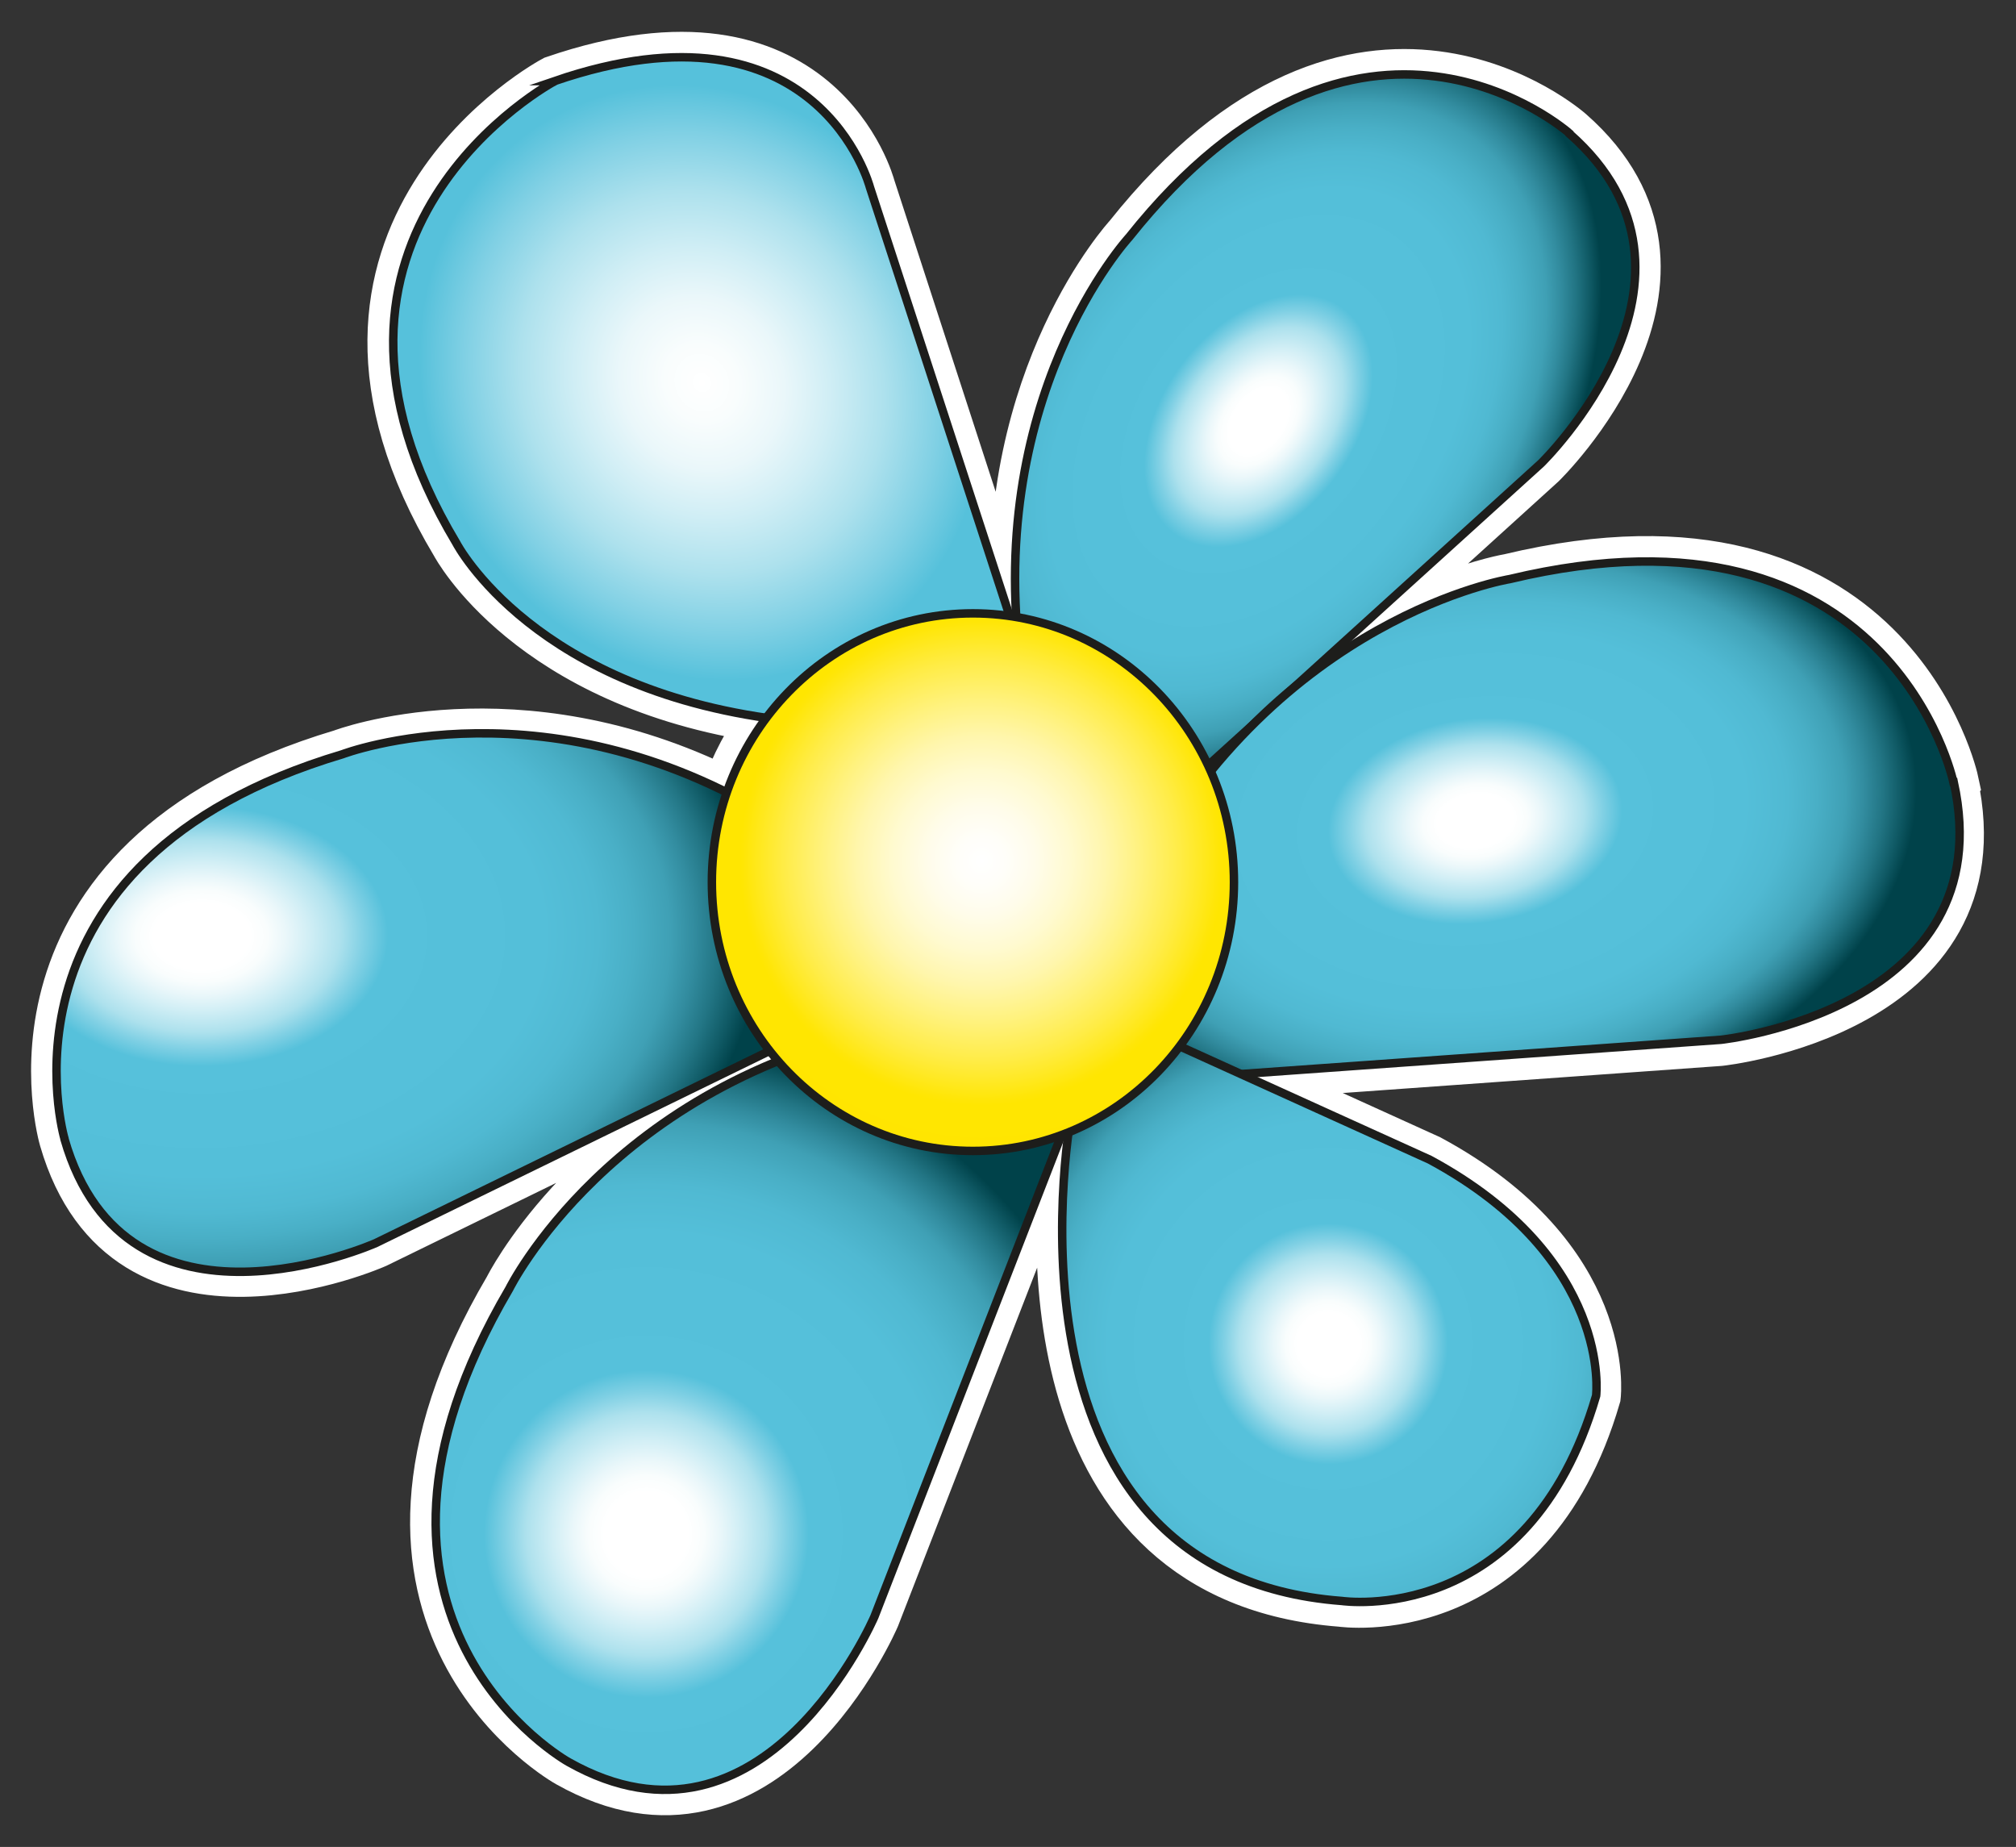 <svg width="119" height="109" viewBox="0 0 119 109" fill="none" xmlns="http://www.w3.org/2000/svg">
<rect x="0" y="0" width="119" height="109" fill="#333333" stroke="none"/>
<path d="M115.303 46.153C115.303 46.153 111.629 28.784 89.116 34.176C89.116 34.176 82.792 35.21 76.134 40.782L90.964 27.323C90.964 27.323 102.277 16.336 92.635 7.865C92.635 7.865 80.276 -3.123 66.648 13.999C66.648 13.999 59.121 22.155 59.99 36.446C59.856 36.423 59.722 36.401 59.589 36.379L51.35 11.055C51.35 11.055 48.321 -0.562 32.734 4.786C32.734 4.786 15.921 13.707 26.922 32.064C26.922 32.064 31.264 40.311 45.226 42.355C44.224 43.681 43.422 45.187 42.866 46.804C30.462 40.625 20.197 44.535 20.197 44.535C-1.025 50.871 3.808 67.207 3.808 67.207C7.482 79.902 22.179 73.341 22.179 73.341L45.426 61.994C45.605 62.218 45.783 62.398 45.961 62.623C34.404 67.319 30.061 76.06 30.061 76.06C18.527 95.653 33.558 103.989 33.558 103.989C45.159 110.528 51.617 95.406 51.617 95.406L62.662 66.96C62.795 66.915 62.929 66.87 63.04 66.825C62.306 72.42 60.836 93.092 79.162 94.507C79.162 94.507 90.163 96.125 94.171 82.396C94.171 82.396 95.173 74.307 84.351 68.465L73.261 63.432L101.519 61.41C101.519 61.41 118.198 59.635 115.259 46.198L115.303 46.153ZM71.458 45.546C71.391 45.411 71.346 45.299 71.279 45.164L74.108 42.602C73.217 43.479 72.326 44.49 71.458 45.546ZM69.609 61.724C69.609 61.724 69.676 61.634 69.698 61.589C69.698 61.634 69.698 61.702 69.676 61.747H69.609V61.724Z" stroke="white" stroke-width="3" stroke-miterlimit="10"/>
<path d="M92.635 7.865C92.635 7.865 80.276 -3.123 66.648 13.999C66.648 13.999 57.852 23.526 60.369 40.019C60.369 40.019 68.541 44.243 68.118 48.063L90.965 27.346C90.965 27.346 102.277 16.358 92.635 7.887V7.865Z" fill="url(#paint0_radial_544_3728)" stroke="#1D1D1B" stroke-width="0.5" stroke-miterlimit="10"/>
<path d="M3.808 67.207C3.808 67.207 -1.024 50.849 20.219 44.512C20.219 44.512 32.534 39.794 46.473 48.804C46.473 48.804 46.896 58.398 50.548 59.522L22.179 73.363C22.179 73.363 7.46 79.924 3.808 67.229V67.207Z" fill="url(#paint1_radial_544_3728)" stroke="#1D1D1B" stroke-width="0.5" stroke-miterlimit="10"/>
<path d="M33.558 103.989C33.558 103.989 18.549 95.653 30.062 76.06C30.062 76.06 36.029 63.949 52.753 60.578C52.753 60.578 59.767 67.162 63.263 65.409L51.617 95.406C51.617 95.406 45.137 110.528 33.558 103.989Z" fill="url(#paint2_radial_544_3728)" stroke="#1D1D1B" stroke-width="0.5" stroke-miterlimit="10"/>
<path d="M32.756 4.786C32.756 4.786 15.944 13.707 26.944 32.064C26.944 32.064 31.554 40.94 46.763 42.558C46.763 42.558 56.783 36.154 59.99 37.569L51.35 11.055C51.35 11.055 48.322 -0.562 32.734 4.786H32.756Z" fill="url(#paint3_radial_544_3728)" stroke="#1D1D1B" stroke-width="0.5" stroke-miterlimit="10"/>
<path d="M115.303 46.152C115.303 46.152 111.629 28.783 89.116 34.176C89.116 34.176 75.533 36.356 67.272 51.86C67.272 51.86 71.614 60.803 68.853 63.701L101.586 61.364C101.586 61.364 118.265 59.589 115.326 46.152H115.303Z" fill="url(#paint4_radial_544_3728)" stroke="#1D1D1B" stroke-width="0.5" stroke-miterlimit="10"/>
<path d="M63.286 65.409C63.286 65.409 57.986 92.867 79.207 94.484C79.207 94.484 90.208 96.102 94.216 82.373C94.216 82.373 95.218 74.284 84.396 68.442L68.786 61.364L63.286 65.431V65.409Z" fill="url(#paint5_radial_544_3728)" stroke="#1D1D1B" stroke-width="0.5" stroke-miterlimit="10"/>
<path d="M57.429 67.925C65.939 67.925 72.838 60.823 72.838 52.062C72.838 43.301 65.939 36.198 57.429 36.198C48.919 36.198 42.02 43.301 42.02 52.062C42.02 60.823 48.919 67.925 57.429 67.925Z" fill="url(#paint6_radial_544_3728)" stroke="#1D1D1B" stroke-width="0.5" stroke-miterlimit="10"/>
<defs>
<radialGradient id="paint0_radial_544_3728" cx="0" cy="0" r="1" gradientUnits="userSpaceOnUse" gradientTransform="translate(74.275 24.842) rotate(127.54) scale(26.895 18.247)">
<stop offset="0.08" stop-color="white"/>
<stop offset="0.11" stop-color="#F9FDFD"/>
<stop offset="0.14" stop-color="#EAF7FA"/>
<stop offset="0.18" stop-color="#D0EEF5"/>
<stop offset="0.23" stop-color="#ADE1ED"/>
<stop offset="0.27" stop-color="#80D0E4"/>
<stop offset="0.31" stop-color="#56C1DB"/>
<stop offset="0.57" stop-color="#54BFD9"/>
<stop offset="0.66" stop-color="#50B9D2"/>
<stop offset="0.72" stop-color="#49AFC6"/>
<stop offset="0.78" stop-color="#3FA0B5"/>
<stop offset="0.82" stop-color="#328C9F"/>
<stop offset="0.86" stop-color="#227584"/>
<stop offset="0.9" stop-color="#0F5964"/>
<stop offset="0.93" stop-color="#00424A"/>
</radialGradient>
<radialGradient id="paint1_radial_544_3728" cx="0" cy="0" r="1" gradientUnits="userSpaceOnUse" gradientTransform="translate(11.905 55.234) rotate(-0.363) scale(35.517 24.729)">
<stop offset="0.08" stop-color="white"/>
<stop offset="0.11" stop-color="#F9FDFD"/>
<stop offset="0.14" stop-color="#EAF7FA"/>
<stop offset="0.18" stop-color="#D0EEF5"/>
<stop offset="0.23" stop-color="#ADE1ED"/>
<stop offset="0.27" stop-color="#80D0E4"/>
<stop offset="0.31" stop-color="#56C1DB"/>
<stop offset="0.57" stop-color="#54BFD9"/>
<stop offset="0.66" stop-color="#50B9D2"/>
<stop offset="0.72" stop-color="#49AFC6"/>
<stop offset="0.78" stop-color="#3FA0B5"/>
<stop offset="0.82" stop-color="#328C9F"/>
<stop offset="0.86" stop-color="#227584"/>
<stop offset="0.9" stop-color="#0F5964"/>
<stop offset="0.93" stop-color="#00424A"/>
</radialGradient>
<radialGradient id="paint2_radial_544_3728" cx="0" cy="0" r="1" gradientUnits="userSpaceOnUse" gradientTransform="translate(38.145 90.53) scale(30.93 31.21)">
<stop offset="0.08" stop-color="white"/>
<stop offset="0.11" stop-color="#F9FDFD"/>
<stop offset="0.14" stop-color="#EAF7FA"/>
<stop offset="0.18" stop-color="#D0EEF5"/>
<stop offset="0.23" stop-color="#ADE1ED"/>
<stop offset="0.27" stop-color="#80D0E4"/>
<stop offset="0.31" stop-color="#56C1DB"/>
<stop offset="0.57" stop-color="#54BFD9"/>
<stop offset="0.66" stop-color="#50B9D2"/>
<stop offset="0.72" stop-color="#49AFC6"/>
<stop offset="0.78" stop-color="#3FA0B5"/>
<stop offset="0.82" stop-color="#328C9F"/>
<stop offset="0.86" stop-color="#227584"/>
<stop offset="0.9" stop-color="#0F5964"/>
<stop offset="0.93" stop-color="#00424A"/>
</radialGradient>
<radialGradient id="paint3_radial_544_3728" cx="0" cy="0" r="1" gradientUnits="userSpaceOnUse" gradientTransform="translate(41.43 22.589) rotate(60.8) scale(57.613 52.63)">
<stop stop-color="white"/>
<stop offset="0.04" stop-color="#F9FDFD"/>
<stop offset="0.09" stop-color="#EAF7FA"/>
<stop offset="0.14" stop-color="#D0EEF5"/>
<stop offset="0.2" stop-color="#ADE1ED"/>
<stop offset="0.26" stop-color="#80D0E4"/>
<stop offset="0.31" stop-color="#56C1DB"/>
<stop offset="0.57" stop-color="#54BFD9"/>
<stop offset="0.66" stop-color="#50B9D2"/>
<stop offset="0.72" stop-color="#49AFC6"/>
<stop offset="0.78" stop-color="#3FA0B5"/>
<stop offset="0.82" stop-color="#328C9F"/>
<stop offset="0.86" stop-color="#227584"/>
<stop offset="0.9" stop-color="#0F5964"/>
<stop offset="0.93" stop-color="#00424A"/>
</radialGradient>
<radialGradient id="paint4_radial_544_3728" cx="0" cy="0" r="1" gradientUnits="userSpaceOnUse" gradientTransform="translate(87.058 48.442) rotate(172.635) scale(28.239 19.434)">
<stop offset="0.08" stop-color="white"/>
<stop offset="0.11" stop-color="#F9FDFD"/>
<stop offset="0.14" stop-color="#EAF7FA"/>
<stop offset="0.18" stop-color="#D0EEF5"/>
<stop offset="0.23" stop-color="#ADE1ED"/>
<stop offset="0.27" stop-color="#80D0E4"/>
<stop offset="0.31" stop-color="#56C1DB"/>
<stop offset="0.57" stop-color="#54BFD9"/>
<stop offset="0.66" stop-color="#50B9D2"/>
<stop offset="0.72" stop-color="#49AFC6"/>
<stop offset="0.78" stop-color="#3FA0B5"/>
<stop offset="0.82" stop-color="#328C9F"/>
<stop offset="0.86" stop-color="#227584"/>
<stop offset="0.9" stop-color="#0F5964"/>
<stop offset="0.93" stop-color="#00424A"/>
</radialGradient>
<radialGradient id="paint5_radial_544_3728" cx="0" cy="0" r="1" gradientUnits="userSpaceOnUse" gradientTransform="translate(78.406 79.317) scale(22.802 23.009)">
<stop offset="0.08" stop-color="white"/>
<stop offset="0.11" stop-color="#F9FDFD"/>
<stop offset="0.14" stop-color="#EAF7FA"/>
<stop offset="0.18" stop-color="#D0EEF5"/>
<stop offset="0.23" stop-color="#ADE1ED"/>
<stop offset="0.27" stop-color="#80D0E4"/>
<stop offset="0.31" stop-color="#56C1DB"/>
<stop offset="0.57" stop-color="#54BFD9"/>
<stop offset="0.66" stop-color="#50B9D2"/>
<stop offset="0.72" stop-color="#49AFC6"/>
<stop offset="0.78" stop-color="#3FA0B5"/>
<stop offset="0.82" stop-color="#328C9F"/>
<stop offset="0.86" stop-color="#227584"/>
<stop offset="0.9" stop-color="#0F5964"/>
<stop offset="0.93" stop-color="#00424A"/>
</radialGradient>
<radialGradient id="paint6_radial_544_3728" cx="0" cy="0" r="1" gradientUnits="userSpaceOnUse" gradientTransform="translate(57.941 50.803) scale(29.26 29.525)">
<stop stop-color="white"/>
<stop offset="0.05" stop-color="#FFFEF9"/>
<stop offset="0.11" stop-color="#FFFCEA"/>
<stop offset="0.18" stop-color="#FFFAD0"/>
<stop offset="0.25" stop-color="#FFF6AD"/>
<stop offset="0.32" stop-color="#FFF27F"/>
<stop offset="0.4" stop-color="#FFEC47"/>
<stop offset="0.48" stop-color="#FFE607"/>
<stop offset="0.49" stop-color="#FFE601"/>
<stop offset="0.75" stop-color="#FEE402"/>
<stop offset="0.85" stop-color="#FEDD09"/>
<stop offset="0.91" stop-color="#FCD114"/>
<stop offset="0.97" stop-color="#FAC024"/>
<stop offset="1" stop-color="#F9B233"/>
</radialGradient>
</defs>
</svg>
